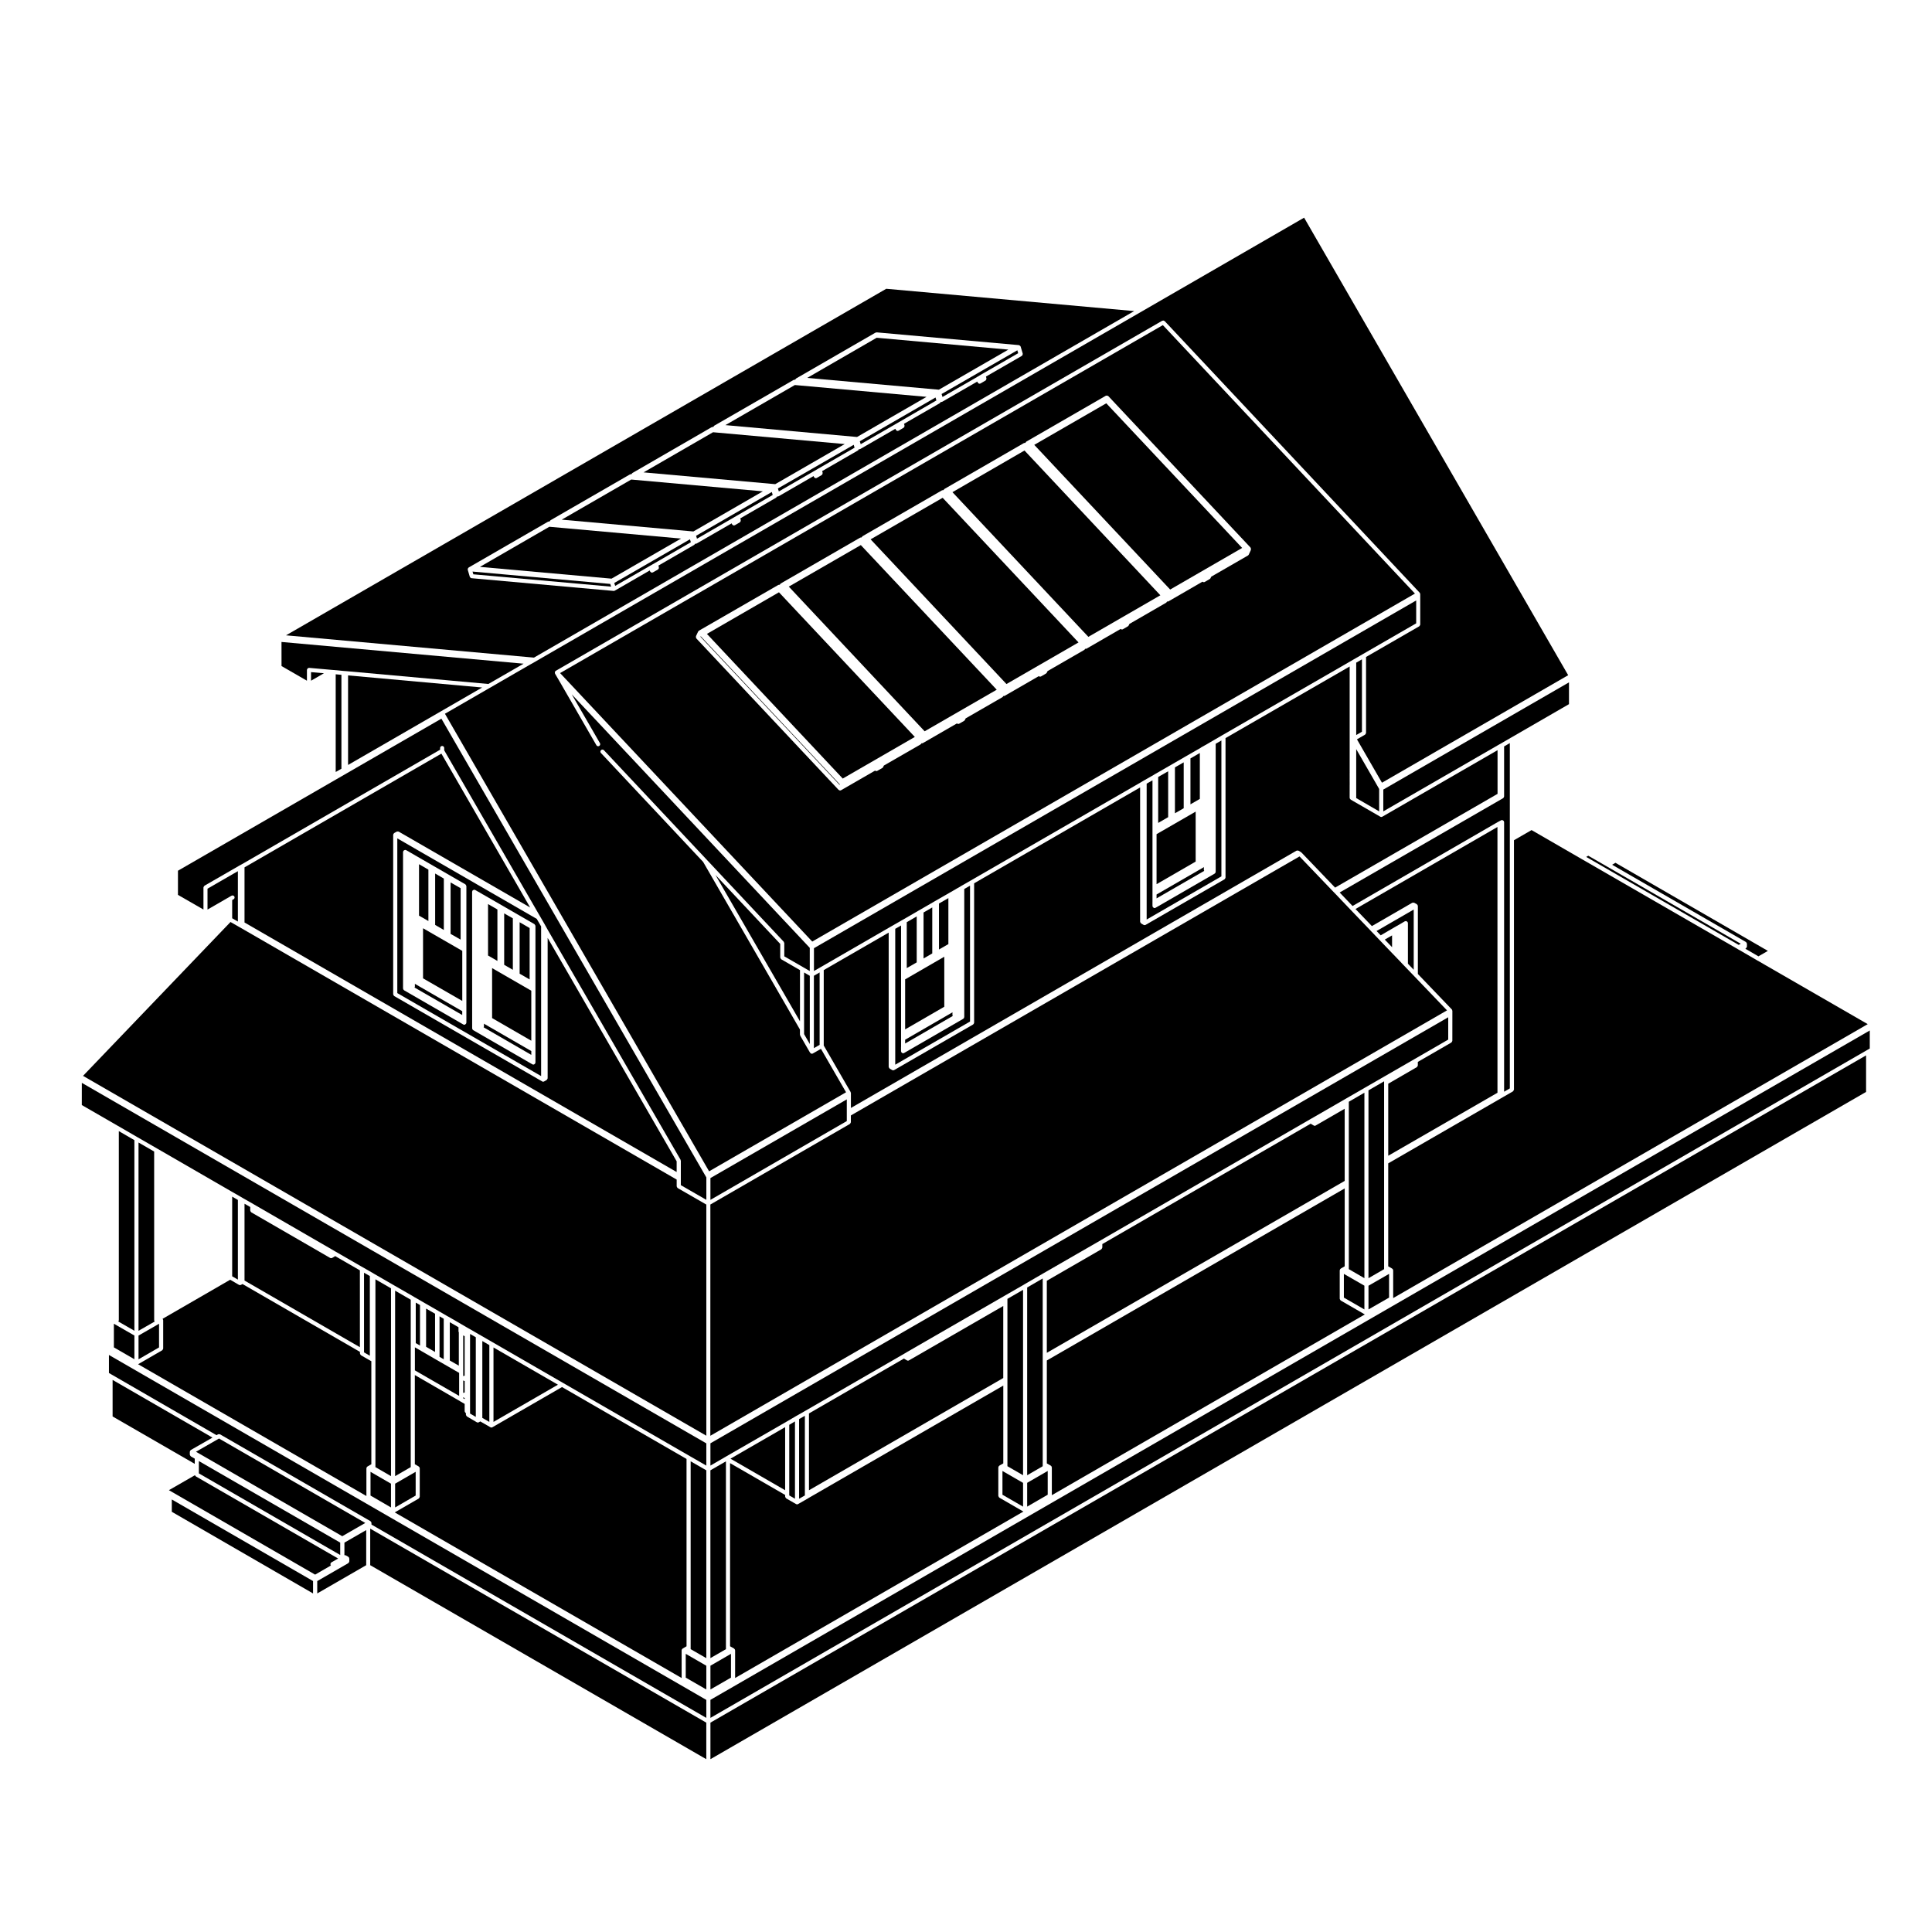 <?xml version="1.0" encoding="UTF-8"?>
<!-- Uploaded to: SVG Repo, www.svgrepo.com, Generator: SVG Repo Mixer Tools -->
<svg fill="#000000" width="800px" height="800px" version="1.1" viewBox="144 144 512 512" xmlns="http://www.w3.org/2000/svg">
 <g>
  <path d="m382.79 421.48v-32.215l-1.543 0.883v36.008l19.824-11.441v-36.008l-1.531 0.887v33.93c0 0.031-0.023 0.051-0.031 0.082 0 0.051-0.02 0.09-0.035 0.125-0.016 0.031 0.004 0.051-0.016 0.082-0.012 0.02-0.035 0.012-0.051 0.031-0.031 0.039-0.059 0.07-0.105 0.105-0.016 0.012-0.016 0.039-0.039 0.051l-15.668 9.055c-0.082 0.051-0.176 0.07-0.266 0.07-0.188 0-0.316-0.102-0.422-0.238-0.012-0.02-0.039-0.012-0.051-0.031-0.023-0.039-0.012-0.09-0.02-0.137-0.016-0.051-0.055-0.082-0.055-0.137v-0.754l-0.004-0.348z"/>
  <path d="m253.95 507.16 11.727 6.773v-6.102l-3.812-2.199-2.207-1.27-4.074-2.363-0.008-0.012-1.625-0.93z"/>
  <path d="m247.62 485.42-4.129-2.391v49.77l4.129 2.394z"/>
  <path d="m324.64 588.69v-7.352c0-0.02 0.023-0.039 0.023-0.07 0.012-0.039 0.02-0.09 0.039-0.125 0.012-0.02-0.004-0.051 0.012-0.07 0.012-0.02 0.039-0.02 0.055-0.039 0.035-0.051 0.059-0.07 0.102-0.105 0.016-0.012 0.023-0.039 0.047-0.051l1.023-0.598-0.004-49.645-32.996-19.051-18.438 10.645c-0.09 0.051-0.176 0.082-0.277 0.082-0.09 0-0.188-0.031-0.273-0.082l-2.672-1.535-0.375 0.219c-0.09 0.051-0.176 0.07-0.277 0.07-0.09 0-0.18-0.02-0.273-0.07l-2.606-1.527c-0.031-0.012-0.031-0.039-0.051-0.051-0.059-0.051-0.09-0.102-0.117-0.168-0.039-0.059-0.074-0.105-0.082-0.188 0-0.02-0.031-0.039-0.031-0.07l0.008-0.414-0.07-0.039c-0.031-0.012-0.031-0.039-0.051-0.059-0.055-0.039-0.082-0.102-0.117-0.156-0.035-0.059-0.07-0.117-0.074-0.188-0.004-0.031-0.023-0.039-0.023-0.039v-1.961l-1.211-0.699v-0.012l-11.996-6.938v23.633l1.031 0.598c0.02 0.012 0.023 0.039 0.039 0.059 0.039 0.031 0.07 0.059 0.102 0.102 0.02 0.02 0.047 0.02 0.059 0.039 0.012 0.031 0 0.051 0.012 0.07 0.02 0.051 0.031 0.09 0.035 0.137 0.004 0.02 0.023 0.039 0.023 0.039v7.566s-0.02 0.039-0.023 0.07c-0.012 0.07-0.039 0.117-0.074 0.176-0.035 0.07-0.062 0.129-0.121 0.172-0.02 0.02-0.02 0.051-0.039 0.059l-6.367 3.68z"/>
  <path d="m248.71 543.49 5.445-3.156v-6.289l-5.445 3.148z"/>
  <path d="m242.19 540.34 5.426 3.148v-6.297l-5.426-3.141z"/>
  <path d="m208.8 463v20.359l30.578 17.664-0.004-20.367-6.574-3.789c-0.02 0.031-0.051 0.039-0.082 0.051-0.02 0.02-0.02 0.051-0.039 0.07l-0.648 0.371c-0.09 0.039-0.176 0.07-0.277 0.07-0.09 0-0.188-0.031-0.266-0.07l-20.906-12.082c-0.016-0.012-0.02-0.039-0.039-0.051-0.059-0.051-0.09-0.102-0.125-0.168-0.031-0.059-0.066-0.105-0.074-0.188-0.004-0.02-0.031-0.039-0.031-0.059v-0.945z"/>
  <path d="m211.4 464.5 1.113 0.641z"/>
  <path d="m240.47 481.29v21.105l1.543 0.895v-21.125z"/>
  <path d="m252.85 499.5v-11.066l-4.141-2.394v49.152l4.141-2.394v-32.676l0.02-0.062-0.02-0.035z"/>
  <path d="m266.96 508.61c0.023 0 0.051-0.031 0.074-0.031 0.039 0 0.066 0.039 0.109 0.039v-10.5l-0.387-0.227v10.809s0.012-0.012 0.016-0.012c0.059-0.043 0.117-0.066 0.188-0.078z"/>
  <path d="m266.76 513.16c0.012-0.012 0.023-0.012 0.035-0.02 0.059-0.031 0.109-0.07 0.188-0.082 0.02 0 0.031-0.012 0.055-0.012 0.039 0 0.066 0.031 0.109 0.039v-3.098c-0.059-0.012-0.109-0.012-0.16-0.039-0.004 0-0.004-0.012-0.016-0.012-0.012-0.012-0.02 0-0.035-0.012l-0.16-0.09s-0.004-0.02-0.016-0.02z"/>
  <path d="m254.18 489.2v10.746l1.125 0.641v-10.738z"/>
  <path d="m268.57 497.51v21.098l1.523 0.887v-21.109z"/>
  <path d="m266.76 514.55 0.387 0.227v-0.309c-0.082-0.012-0.16-0.02-0.238-0.082l-0.031-0.02-0.121-0.082z"/>
  <path d="m256.92 490.79v10.129l2.375 1.367v-10.137z"/>
  <path d="m260.48 492.84v10.738l1.113 0.637v-10.734z"/>
  <path d="m263.2 494.4v10.148l2.394 1.367v-8.848c-0.031-0.07-0.09-0.125-0.09-0.207v-1.133z"/>
  <path d="m234.48 347.72v-24.887l-1.516-0.141v25.895z"/>
  <path d="m173.83 519.37 21.781 12.566v-1.375l-1.027-0.59c-0.031-0.02-0.031-0.051-0.047-0.07-0.066-0.039-0.09-0.102-0.121-0.156-0.039-0.059-0.07-0.117-0.082-0.188 0-0.02-0.031-0.031-0.031-0.059v-0.766l0.031-0.07c0.012-0.039 0.02-0.09 0.039-0.125 0.012-0.02-0.004-0.051 0.012-0.07 0.012-0.02 0.039-0.031 0.059-0.051 0.031-0.039 0.055-0.059 0.098-0.102 0.016-0.02 0.016-0.039 0.047-0.059l5.719-3.273-26.469-15.289v9.676z"/>
  <path d="m179.61 446.15-4.121-2.394v50.102c0 0.137-0.059 0.258-0.145 0.352l4.273 2.457-0.004-50.516z"/>
  <path d="m240.8 547.6-38.758-22.379-0.367 0.227h-0.016l-5.719 3.281 38.762 22.383z"/>
  <path d="m196.7 534.03v0.43l37.461 21.629v-3.277l-37.461-21.617z"/>
  <path d="m174.18 500.64v0.43l5.438 3.141v-6.281l-5.438-3.129z"/>
  <path d="m205.53 382.52v4.828l1.512 0.871v-13.348l-1.145 0.656-6.906 3.984v5.535l5.719-3.301 0.645-0.371c0.266-0.145 0.594-0.059 0.742 0.195 0.145 0.258 0.059 0.594-0.195 0.742z"/>
  <path d="m189.53 544.64 37.434 21.641v-3.285l-37.434-21.621z"/>
  <path d="m184.85 449.17-4.141-2.394v49.898l4.293-2.457c-0.09-0.102-0.145-0.215-0.145-0.352v-0.754l-0.004-43.941z"/>
  <path d="m180.71 504.23 5.438-3.152v-6.269l-5.438 3.129z"/>
  <path d="m241.1 540.46v-7.352l0.031-0.07c0.004-0.059 0.012-0.09 0.031-0.137 0.016-0.02 0-0.039 0.016-0.07 0.016-0.02 0.039-0.02 0.055-0.039 0.035-0.039 0.059-0.07 0.102-0.102 0.02-0.02 0.023-0.051 0.051-0.059l1.023-0.59v-27.328c-0.039-0.012-0.082 0-0.117-0.031l-2.625-1.516c-0.023-0.02-0.023-0.051-0.039-0.059-0.07-0.051-0.102-0.102-0.133-0.168-0.035-0.059-0.066-0.105-0.074-0.176-0.004-0.031-0.031-0.039-0.031-0.039v-0.465l-31.125-17.977-0.402 0.227c-0.09 0.039-0.176 0.059-0.266 0.059s-0.188-0.031-0.277-0.07l-2.324-1.352-17.906 10.348c0.012 0.012 0.012 0.039 0.016 0.051 0.016 0.02 0.047 0.02 0.059 0.039 0.016 0.02 0 0.051 0 0.051 0.031 0.07 0.039 0.105 0.047 0.156l0.031 0.07v7.516c0 0.031-0.031 0.051-0.031 0.07-0.004 0.082-0.039 0.125-0.082 0.188-0.031 0.07-0.059 0.117-0.117 0.168-0.02 0.012-0.023 0.039-0.051 0.051l-6.367 3.68z"/>
  <path d="m260.9 332.48 10.875-6.285-35.535-3.207v23.734z"/>
  <path d="m231.7 558.84c-0.031-0.02-0.07-0.012-0.09-0.039-0.012-0.02 0-0.051-0.012-0.07-0.023-0.07-0.02-0.125-0.02-0.195-0.004-0.07-0.004-0.137 0.02-0.207 0.012-0.02 0-0.039 0.012-0.059 0.02-0.051 0.082-0.051 0.117-0.102 0.031-0.039 0.039-0.09 0.09-0.117l1.797-1.023-37.727-21.773c-0.02-0.02-0.02-0.051-0.039-0.059-0.066-0.051-0.09-0.102-0.125-0.168-0.016-0.031-0.051-0.051-0.066-0.082l-6.891 3.965 38.746 22.383 4.203-2.43c-0.004 0.004-0.012-0.004-0.016-0.023z"/>
  <path d="m235.26 556.12c0.035 0 0.059 0.02 0.102 0.02 0.07 0 0.125 0 0.203 0.031 0.023 0.012 0.051 0 0.074 0.012l0.648 0.371c0.023 0.02 0.023 0.051 0.051 0.07 0.031 0.02 0.059 0.051 0.102 0.09 0.012 0.02 0.039 0.02 0.055 0.051 0.016 0.02 0 0.051 0.012 0.07 0.016 0.051 0.023 0.09 0.031 0.137 0.012 0.02 0.035 0.039 0.035 0.059v0.746s-0.023 0.051-0.035 0.082c-0.004 0.07-0.035 0.105-0.074 0.176-0.039 0.07-0.07 0.117-0.125 0.168-0.02 0.02-0.02 0.039-0.039 0.051l-8.227 4.75v3.273l12.977-7.488v-9.301l-5.773 3.324-0.004 3.309z"/>
  <path d="m172.87 507.86 0.695 0.402 27.82 16.078 0.367-0.227c0.023-0.012 0.055 0 0.086-0.012 0.059-0.031 0.117-0.031 0.188-0.031 0.082 0 0.137 0 0.207 0.031 0.023 0.012 0.051 0 0.082 0.012l39.852 23.004c0.02 0.02 0.02 0.039 0.039 0.059 0.047 0.031 0.07 0.051 0.102 0.102 0.02 0.02 0.051 0.02 0.059 0.039 0.016 0.02 0 0.051 0.004 0.082 0.023 0.039 0.035 0.082 0.039 0.125 0.004 0.02 0.035 0.039 0.035 0.07v0.434l88.734 51.23v-4.769l-158.31-91.41z"/>
  <path d="m242.11 558.79 89.066 51.414v-9.684l-89.066-51.414z"/>
  <path d="m205.53 461.12v21.113l1.512 0.875v-21.113z"/>
  <path d="m332.27 599.26 306.52-176.98h0.008l0.711-0.41v-4.781l-307.24 177.39z"/>
  <path d="m332.27 610.2 306.26-176.83v-9.684l-306.26 176.83z"/>
  <path d="m333.61 375.88 22.395 38.785v-13.574l-4.961-2.863c-0.023-0.016-0.023-0.039-0.047-0.059-0.059-0.047-0.09-0.102-0.125-0.156-0.031-0.066-0.07-0.117-0.082-0.188 0-0.023-0.023-0.039-0.023-0.07v-3.606z"/>
  <path d="m361.56 421.95-2.144 1.23c-0.082 0.051-0.176 0.07-0.266 0.07-0.188 0-0.316-0.102-0.422-0.238-0.012-0.02-0.039-0.02-0.051-0.031l-2.606-4.516c-0.023-0.051-0.004-0.102-0.016-0.145-0.02-0.039-0.059-0.082-0.059-0.125l-0.004-1.371-25.652-44.41-27.078-28.855c-0.211-0.215-0.203-0.559 0.023-0.766 0.215-0.207 0.559-0.191 0.766 0.023l27.129 28.895 20.5 21.836 0.016 0.016c0.047 0.051 0.039 0.109 0.059 0.168 0.039 0.074 0.09 0.121 0.09 0.207v3.5l4.969 2.863 1.785 1.031v-6.144l-63.082-67.184 7.477 12.941c0.145 0.262 0.059 0.59-0.195 0.734-0.09 0.055-0.188 0.082-0.277 0.082-0.188 0-0.367-0.102-0.469-0.273l-9.82-17.012-1.148-1.961c-0.02-0.051-0.004-0.102-0.02-0.145-0.012-0.074-0.039-0.133-0.023-0.195 0.004-0.023-0.016-0.051-0.016-0.051 0.012-0.039 0.039-0.051 0.039-0.051 0.016-0.051 0.039-0.059 0.059-0.09 0.031-0.051 0.02-0.105 0.059-0.141 0.02-0.012 0.051-0.004 0.059-0.016 0.02-0.02 0.02-0.047 0.039-0.055h0.004l160.71-92.77c0.051-0.023 0.102-0.012 0.145-0.016 0.07-0.02 0.125-0.047 0.203-0.031 0.074 0.012 0.109 0.047 0.18 0.082 0.039 0.031 0.102 0.023 0.137 0.066l67.551 71.953 0.012 0.016c0.02 0.016 0.012 0.039 0.031 0.055 0.012 0.023 0.039 0.023 0.051 0.047 0.02 0.047 0 0.09 0.02 0.133 0.012 0.051 0.051 0.086 0.051 0.137v8.062l-0.023 0.074c-0.004 0.07-0.047 0.117-0.074 0.176-0.039 0.07-0.07 0.121-0.125 0.168-0.02 0.016-0.023 0.047-0.051 0.055l-14.086 8.125v20.121l-0.023 0.07c-0.012 0.07-0.039 0.117-0.082 0.188-0.035 0.059-0.07 0.109-0.117 0.156-0.02 0.016-0.02 0.047-0.047 0.055l-2.141 1.238 6.629 11.496 49.348-28.492-69.984-121.25-43.004 24.844-160.69 92.777v0.012l-1.133 0.637h-0.012l-10.957 6.328-11.891 6.867 70.004 121.26 36.293-20.949z"/>
  <path d="m357.09 418.05 1.516 2.633v-18.086l-1.516-0.879z"/>
  <path d="m271.82 499.39v20.367l1.859 1.066v-20.355z"/>
  <path d="m191.16 374.75v6.402l6.758 3.883v-5.844l0.023-0.07c0.012-0.07 0.039-0.121 0.082-0.18 0.035-0.066 0.07-0.117 0.125-0.16 0.02-0.02 0.02-0.047 0.039-0.059l7.18-4.137 1.965-1.137 0.672-0.371h0.012l52.621-30.398v-0.449c0-0.301 0.246-0.539 0.539-0.539 0.309 0 0.543 0.242 0.543 0.539v0.613l24.742 42.863v0.004l0.66 1.133 1.305 2.258v0.012h0.004l0.641 1.152 35.285 61.086c0.02 0.039 0 0.09 0.02 0.137 0.004 0.039 0.051 0.082 0.051 0.125v6.469l6.762 3.894v-5.945l-70.215-121.58z"/>
  <path d="m323.56 458.8c-0.066-0.039-0.09-0.102-0.125-0.156-0.035-0.059-0.07-0.117-0.074-0.188 0 0-0.035-0.039-0.035-0.059v-1.797l-115.99-66.977c-0.012-0.004-0.012 0-0.012 0l-2.238-1.285-39.082 40.777 165.18 95.363v-61.254l-7.578-4.367c-0.02-0.008-0.027-0.039-0.043-0.059z"/>
  <path d="m165.68 436.85 9.531 5.5h0.008l5.207 3.023h0.004l5.231 3.012 19.598 11.328 2.598 1.492 0.672 0.395 2.609 1.484v0.008l20.898 12.078h0.008l0.641 0.383 7.496 4.32h0.012l2.629 1.504 0.012 0.008 0.391 0.238 5.211 3.012 5.231 3.008 0.008 0.02 0.035 0.012 0.094 0.07 0.027 0.012 0.031 0.027 0.051 0.012 2.203 1.27 0.008 0.008h0.004l0.047 0.031 0.176 0.098 0.004 0.008 0.027 0.012 0.266 0.156 3.461 1.988 0.023 0.02h0.02l0.078 0.059 2.172 1.258h0.012l0.07 0.039 0.008 0.012h0.012l0.125 0.082 0.289 0.145 0.004 0.012h0.016l3.387 1.969h0.004l0.656 0.383 0.406 0.238h0.004l0.012 0.008 0.16 0.098 0.242 0.141 0.012 0.004h0.02l0.121 0.082 0.328 0.184h0.008l2.602 1.508 0.648 0.363v0.008h0.004l2.949 1.703 18.711 10.809 33.539 19.359 4.43 2.551v-5.894l-165.5-95.543z"/>
  <path d="m284.36 389.94-2.652-1.535v13.633l2.652 1.527z"/>
  <path d="m274.41 413.8 10.387 6.004v-13.254l-10.387-5.996z"/>
  <path d="m208.8 373.86v14.609l114.52 66.129v-2.84l-34.188-59.203v37.191c0 0.02-0.023 0.039-0.023 0.059-0.012 0.082-0.051 0.125-0.082 0.188-0.039 0.07-0.07 0.117-0.121 0.168-0.023 0.012-0.023 0.039-0.047 0.051l-0.641 0.371c-0.09 0.051-0.188 0.082-0.277 0.082-0.098 0-0.188-0.031-0.273-0.082l-39.203-22.621c-0.016-0.012-0.023-0.031-0.039-0.051-0.066-0.051-0.098-0.102-0.125-0.168-0.035-0.059-0.066-0.105-0.074-0.176-0.012-0.031-0.031-0.051-0.031-0.051v-42.277c0-0.031 0.02-0.051 0.031-0.082 0.012-0.047 0.016-0.082 0.039-0.133 0.012-0.016-0.012-0.047 0.012-0.059 0.012-0.023 0.031-0.031 0.051-0.047 0.031-0.047 0.059-0.074 0.105-0.102 0.023-0.02 0.023-0.055 0.051-0.066l0.645-0.359c0.02-0.016 0.051 0 0.066-0.012 0.074-0.031 0.125-0.031 0.203-0.031 0.07 0 0.125 0 0.195 0.031 0.02 0.012 0.051 0 0.07 0.012l34.832 20.102-23.527-40.777z"/>
  <path d="m274.78 520.82 17.078-9.859-17.078-9.867z"/>
  <path d="m327.03 580.61v0.434l4.152 2.387v-49.781l-4.152-2.387z"/>
  <path d="m325.73 588.59 5.453 3.141v-6.297l-5.453-3.152z"/>
  <path d="m266.07 379.38-2.66-1.523v13.629l2.66 1.523z"/>
  <path d="m257.53 374.46-2.484-1.434v13.629l2.484 1.426z"/>
  <path d="m261.62 376.83-2.301-1.34v13.625l2.301 1.336z"/>
  <path d="m249.29 407.18 38.113 21.992v-39.656l-1.16-2.004-36.953-21.336zm19.824-26.859c0-0.055 0.039-0.09 0.055-0.137 0.012-0.047-0.004-0.102 0.02-0.141 0.016-0.02 0.039-0.02 0.059-0.047 0.047-0.055 0.102-0.086 0.156-0.109 0.066-0.035 0.117-0.074 0.188-0.082 0.031 0 0.039-0.031 0.066-0.031 0.055 0 0.09 0.047 0.137 0.055 0.047 0.02 0.098 0 0.141 0.023l0.629 0.371 0.465 0.242c0 0.004 0 0.016 0.012 0.016h0.012l0.383 0.238 0.453 0.273h0.012l0.031 0.02c0.012 0.004 0.012 0.016 0.012 0.016 0.016 0.004 0.023 0 0.039 0.004l13.637 7.871c0.023 0.02 0.031 0.047 0.051 0.059 0.059 0.047 0.09 0.102 0.117 0.16 0.039 0.066 0.074 0.105 0.082 0.18l0.031 0.07v36.211c0 0.051-0.039 0.09-0.059 0.137-0.012 0.039 0.012 0.09-0.016 0.125-0.016 0.02-0.039 0.02-0.051 0.039-0.098 0.125-0.242 0.238-0.418 0.238-0.102 0-0.188-0.02-0.277-0.07l-15.684-9.055c-0.02-0.012-0.02-0.039-0.039-0.051-0.047-0.039-0.07-0.07-0.105-0.105-0.012-0.02-0.039-0.012-0.051-0.031-0.016-0.031 0-0.059-0.012-0.082-0.02-0.051-0.031-0.09-0.039-0.137 0-0.02-0.023-0.039-0.023-0.07zm-18.297-10.555c0-0.055 0.039-0.086 0.055-0.125 0.012-0.051-0.004-0.098 0.016-0.137 0.012-0.023 0.051-0.023 0.059-0.051 0.051-0.055 0.102-0.098 0.168-0.125 0.059-0.031 0.105-0.059 0.176-0.07 0.023-0.012 0.039-0.035 0.074-0.035 0.051 0 0.086 0.047 0.125 0.051 0.047 0.016 0.098 0 0.137 0.02l0.664 0.371 0.004 0.004h0.004l0.43 0.262 0.398 0.223s0.004 0.004 0.012 0.004h0.004l0.488 0.289c0.012 0 0.012 0.02 0.02 0.023 0.02 0.012 0.031 0 0.051 0.012l0.031 0.031 13.586 7.84c0.02 0.012 0.023 0.039 0.039 0.051 0.07 0.047 0.09 0.102 0.133 0.172 0.031 0.059 0.066 0.105 0.074 0.176 0.004 0.023 0.031 0.047 0.031 0.07v31.379c0 0.012-0.012 0.02-0.012 0.02s0.012 0.031 0.012 0.039v4.766c0 0.051-0.051 0.082-0.059 0.137-0.016 0.039 0.012 0.09-0.016 0.125-0.016 0.02-0.039 0.02-0.055 0.031-0.102 0.137-0.238 0.246-0.418 0.246-0.098 0-0.188-0.02-0.273-0.07l-15.684-9.055c-0.02-0.02-0.031-0.039-0.047-0.059-0.051-0.031-0.074-0.059-0.105-0.117-0.02-0.02-0.051-0.012-0.059-0.02-0.016-0.031 0-0.059-0.004-0.082-0.016-0.039-0.023-0.082-0.035-0.125l-0.031-0.059v-36.211z"/>
  <path d="m266.5 411.98-12.34-7.133-0.141-0.086c-0.023-0.016-0.023-0.039-0.047-0.059-0.004-0.004-0.012 0-0.02-0.012v0.785c0 0.09-0.059 0.145-0.102 0.227l12.645 7.289z"/>
  <path d="m256.11 403.27 10.395 5.988v-13.27l-10.395-5.992z"/>
  <path d="m279.91 387.37-2.297-1.312v13.629l2.297 1.324z"/>
  <path d="m275.82 385.02-2.484-1.43v13.633l2.484 1.43z"/>
  <path d="m572.11 372.65-0.883 0.52 35.449 20.461c0.02 0.016 0.02 0.047 0.039 0.059 0.047 0.031 0.07 0.059 0.102 0.102 0.02 0.02 0.051 0.02 0.059 0.047 0.016 0.023 0 0.055 0.016 0.074 0.016 0.047 0.023 0.082 0.031 0.125 0 0 0.035 0.047 0.035 0.074v0.742l-0.035 0.07c-0.004 0.074-0.039 0.125-0.074 0.188-0.039 0.066-0.07 0.117-0.125 0.16-0.016 0.016-0.02 0.047-0.039 0.059l-0.156 0.09 3.473 2.019 2.508-1.445z"/>
  <path d="m409.66 540.12 5.461 3.156v-6.301l-5.461-3.152z"/>
  <path d="m331.34 311.99 35.996 38.336 19.102-11.031-36.008-38.332z"/>
  <path d="m361.21 401.71-1.52 0.879v19.18l1.52-0.875z"/>
  <path d="m329.63 312.75 36.871 39.254 0.062-0.129-36.871-39.266z"/>
  <path d="m353.16 521.59v18.715l1.516 0.871v-20.484z"/>
  <path d="m385.17 503.1 17.875-10.332-17.875 10.324z"/>
  <path d="m357.3 519.2-1.531 0.867v21.113l1.531-0.871z"/>
  <path d="m384.63 504.59c-0.102 0-0.195-0.031-0.289-0.082l-0.641-0.371c-0.02-0.02-0.02-0.039-0.039-0.059-0.031-0.02-0.059-0.031-0.082-0.059l-25.195 14.555v20.359l51.488-29.746v-19.09l-24.984 14.414c-0.078 0.047-0.168 0.078-0.258 0.078z"/>
  <path d="m218.59 320.5 6.75 3.894v-2.867l0.02-0.031s-0.012-0.016-0.012-0.02c0-0.074 0.059-0.125 0.102-0.195 0.02-0.051 0.031-0.105 0.07-0.141 0.07-0.074 0.156-0.09 0.246-0.105 0.047-0.012 0.082-0.055 0.125-0.055 0 0 0.012 0.012 0.02 0.016 0.012 0 0.012-0.016 0.023-0.004l5.727 0.508 0.801 0.066h0.012l2.609 0.246 0.656 0.047 0.004 0.004v-0.004l37.68 3.402 9.332-5.375-64.156-5.758 0.008 6.371z"/>
  <path d="m503.41 348.04v7.457l6.082 3.527v-5.945l-6.082-10.555z"/>
  <path d="m361.49 400.3 18.289-10.57h0.004l0.645-0.367v-0.004l2.633-1.512h0.008l0.422-0.238 3.731-2.164v-0.008l0.227-0.125 0.48-0.273v-0.004l3.398-1.961 0.211-0.129h0.004l0.488-0.281 0.008-0.008 3.574-2.051 0.031-0.008 0.012-0.016 0.324-0.191h0.008l0.699-0.402h0.012l0.004-0.012 0.051-0.035h0.008l0.465-0.266 0.387-0.238h0.012l0.016-0.008 0.453-0.25h0.004l0.613-0.375h0.012v-0.008l2.625-1.504 45.062-26.012 0.004-0.008 0.645-0.383h0.008v-0.004l2.625-1.496 0.414-0.262h0.012l0.008-0.004 3.723-2.141 0.23-0.129h0.004l0.473-0.277v-0.004l3.406-1.965 0.215-0.125v-0.004l0.496-0.273v-0.012l3.578-2.055 0.023-0.035 0.332-0.195h0.012v-0.008l0.711-0.395h0.004l0.059-0.043h0.012l0.469-0.262v-0.004l0.387-0.223h0.004l0.449-0.266v-0.004l0.652-0.375 2.594-1.512 33.977-19.598h0.004l0.656-0.387 2.621-1.512 14.086-8.129v-6.062l-159.6 92.156v6.043z"/>
  <path d="m503.41 334.7v4.094l1.52-0.879v-19.18l-1.52 0.879z"/>
  <path d="m353.04 299.46 36 38.34 19.102-11.02-36.016-38.328z"/>
  <path d="m452.17 230.16-159.74 92.211 66.824 71.152 159.72-92.219zm23.32 59.605-0.555 1.211c-0.051 0.102-0.125 0.18-0.215 0.23-0.004 0.004-0.004 0.012-0.004 0.012l-9.723 5.606-0.188 0.395c-0.051 0.102-0.125 0.176-0.207 0.227-0.012 0-0.012 0.004-0.012 0.004l-1.293 0.762c-0.09 0.055-0.18 0.074-0.281 0.074-0.07 0-0.145-0.016-0.223-0.047-0.047-0.02-0.055-0.07-0.09-0.102l-8.996 5.199c-0.012 0-0.012 0.004-0.012 0.004l-0.016 0.012c-0.086 0.051-0.176 0.07-0.273 0.07-0.047 0-0.086-0.016-0.125-0.023l-0.051 0.102c-0.051 0.105-0.125 0.188-0.215 0.238 0 0 0 0.004-0.004 0.004l-9.703 5.606-0.191 0.398c-0.051 0.102-0.117 0.18-0.207 0.23h-0.004l-1.293 0.762c-0.09 0.055-0.188 0.082-0.281 0.082-0.074 0-0.145-0.016-0.223-0.047-0.047-0.023-0.059-0.082-0.105-0.105l-9.008 5.203c-0.09 0.055-0.188 0.074-0.277 0.074-0.039 0-0.09-0.02-0.133-0.031l-0.047 0.09c-0.051 0.105-0.125 0.188-0.215 0.242l-9.707 5.602-0.188 0.398c-0.051 0.102-0.121 0.176-0.211 0.23-0.004 0-0.004 0.012-0.004 0.012l-1.305 0.762c-0.09 0.047-0.188 0.07-0.277 0.07-0.082 0-0.156-0.02-0.23-0.051-0.047-0.02-0.055-0.066-0.086-0.098l-9.004 5.199-0.012 0.012h-0.012c-0.09 0.051-0.176 0.082-0.277 0.082-0.039 0-0.082-0.02-0.117-0.031l-0.051 0.102c-0.039 0.105-0.117 0.18-0.215 0.238v0.004l-9.715 5.602-0.176 0.387c-0.051 0.105-0.125 0.188-0.215 0.242v0.012l-1.293 0.75h-0.004l-0.012 0.004c-0.09 0.051-0.176 0.074-0.277 0.074-0.082 0-0.156-0.02-0.238-0.055-0.039-0.016-0.039-0.059-0.082-0.09l-8.996 5.199c-0.004 0-0.004 0.004-0.004 0.004l-0.02 0.004c-0.086 0.051-0.176 0.082-0.266 0.082-0.051 0-0.09-0.02-0.125-0.031l-0.039 0.09c-0.051 0.105-0.125 0.176-0.223 0.23l-0.004 0.012-9.703 5.586-0.188 0.402c-0.039 0.105-0.117 0.18-0.207 0.242h-0.012l-1.316 0.75c-0.086 0.055-0.176 0.074-0.273 0.074-0.074 0-0.156-0.016-0.227-0.047-0.039-0.023-0.051-0.066-0.086-0.09l-8.996 5.188c-0.012 0-0.012 0.004-0.012 0.004l-0.016 0.012c-0.086 0.051-0.18 0.07-0.273 0.07-0.082 0-0.156-0.016-0.227-0.051-0.039-0.012-0.051-0.055-0.082-0.086-0.031-0.016-0.07-0.004-0.098-0.035l-37.68-40.117c-0.023-0.035-0.016-0.07-0.039-0.105-0.035-0.066-0.059-0.117-0.074-0.188-0.012-0.074-0.012-0.133 0.012-0.203 0.012-0.039-0.012-0.074 0.004-0.109l0.562-1.211c0.016-0.031 0.055-0.039 0.082-0.07 0.02-0.031 0.02-0.07 0.039-0.09 0.02-0.02 0.047-0.016 0.07-0.031 0.016-0.012 0.016-0.039 0.031-0.051l21.051-12.133c0.039-0.023 0.098 0 0.141-0.016 0.074-0.023 0.137-0.039 0.211-0.031 0 0 0.016-0.004 0.02 0l0.051-0.09c0.02-0.039 0.051-0.047 0.074-0.074 0.023-0.031 0.016-0.07 0.047-0.102 0.012-0.012 0.039-0.004 0.059-0.016 0.02-0.02 0.02-0.047 0.039-0.055l21.051-12.152c0.039-0.023 0.09 0 0.137-0.016 0.07-0.02 0.137-0.035 0.215-0.031h0.02l0.047-0.098c0.016-0.039 0.055-0.047 0.074-0.074 0.023-0.023 0.02-0.066 0.051-0.098 0.016-0.012 0.039-0.012 0.059-0.02 0.02-0.02 0.02-0.047 0.039-0.055l21.043-12.148c0.047-0.023 0.098-0.004 0.133-0.016 0.086-0.023 0.145-0.039 0.223-0.035 0.016 0.004 0.023-0.004 0.031 0l0.035-0.07c0.016-0.035 0.059-0.047 0.082-0.07 0.02-0.039 0.016-0.074 0.039-0.102 0.02-0.02 0.051-0.012 0.066-0.023 0.02-0.012 0.02-0.039 0.047-0.051l21.039-12.148c0.047-0.031 0.102-0.012 0.145-0.02 0.07-0.016 0.121-0.035 0.195-0.023 0.012 0 0.031-0.012 0.051-0.004l0.039-0.098c0.016-0.035 0.055-0.047 0.07-0.07 0.031-0.035 0.02-0.074 0.051-0.102 0.02-0.02 0.039-0.016 0.059-0.031 0.023-0.012 0.023-0.039 0.051-0.051l21.039-12.141c0.047-0.031 0.098-0.004 0.141-0.02 0.074-0.016 0.133-0.035 0.203-0.023 0.07 0.012 0.117 0.047 0.188 0.086 0.039 0.023 0.102 0.02 0.133 0.059l37.664 40.117c0.02 0.02 0.012 0.047 0.023 0.059 0.016 0.023 0.039 0.023 0.051 0.047l0.004 0.047c0.023 0.047 0.023 0.098 0.035 0.141 0.012 0.066 0.016 0.105 0.012 0.156-0.004 0.039-0.004 0.074-0.023 0.105 0.008 0.094 0.02 0.102 0.008 0.117z"/>
  <path d="m374.72 286.93 36.004 38.344 19.094-11.023-36.004-38.332z"/>
  <path d="m396.41 274.43 36.016 38.34 19.082-11.016-36.004-38.363z"/>
  <path d="m418.09 261.89 36.016 38.344 19.078-11.023-36.004-38.332z"/>
  <path d="m420.33 504.23v-21.422l-4.121 2.387v49.762l4.121-2.391z"/>
  <path d="m549.88 363.98-4.664 2.691v66.086c0 0.031-0.031 0.039-0.031 0.039-0.012 0.102-0.039 0.145-0.082 0.207-0.035 0.07-0.059 0.117-0.117 0.168-0.02 0.012-0.02 0.039-0.051 0.059l-2.609 1.508-30.434 17.562v27.285l1.031 0.598c0.031 0.012 0.031 0.039 0.051 0.051 0.039 0.039 0.07 0.059 0.102 0.102 0.016 0.031 0.051 0.031 0.059 0.051 0.016 0.02 0 0.051 0.012 0.07 0.02 0.051 0.031 0.09 0.035 0.125 0.004 0.031 0.023 0.051 0.023 0.07v7.352l125.76-72.598-26.949-15.547h-0.004l-1.633-0.953-0.648-0.352-0.004-0.012-4.57-2.656-0.656-0.363v-0.012l-41.484-23.938z"/>
  <path d="m505.69 492.34-6.367-3.68c-0.031-0.012-0.031-0.039-0.051-0.051-0.059-0.051-0.086-0.102-0.117-0.168-0.039-0.059-0.07-0.105-0.082-0.188 0-0.02-0.031-0.039-0.031-0.039v-7.566c0-0.02 0.031-0.039 0.031-0.07 0.012-0.039 0.02-0.09 0.039-0.125 0.012-0.02-0.004-0.051 0.012-0.07 0.012-0.02 0.039-0.02 0.059-0.051 0.031-0.039 0.055-0.059 0.098-0.102 0.016-0.012 0.016-0.039 0.047-0.051l1.031-0.598v-20.637l-78.938 45.598v27.277l1.043 0.59c0.031 0.012 0.031 0.039 0.051 0.059 0.039 0.031 0.07 0.059 0.102 0.102 0.016 0.02 0.039 0.02 0.059 0.051 0.012 0.012 0 0.039 0.004 0.07 0.023 0.039 0.023 0.082 0.035 0.117 0.004 0.031 0.031 0.051 0.031 0.082v7.352z"/>
  <path d="m416.21 543.27 5.445-3.156v-6.297l-5.445 3.144z"/>
  <path d="m564.91 370.78-0.547 0.312 40.406 23.316 0.539-0.312-35.441-20.461z"/>
  <path d="m611.75 398.42-0.012 0.012h0.012z"/>
  <path d="m505.85 432.17 5.234-3.016 7.84-4.523 8.871-5.129v-5.914l-155.95 90.047-39.574 22.855v5.906l4.394-2.551 15.684-9.035 2.609-1.527 2.625-1.496 26.129-15.086 0.637-0.383h0.012v-0.008l25.801-14.879 5.234-3.012v-0.012l5.215-3.023 14.711-8.477 56.176-32.457h0.004l0.652-0.371 8.477-4.894z"/>
  <path d="m492.42 442.35c-0.102 0-0.188-0.031-0.277-0.082l-0.656-0.383c-0.023-0.02-0.023-0.039-0.047-0.059-0.031-0.02-0.051-0.031-0.07-0.051l-55.242 31.91v0.926c0 0.031-0.031 0.039-0.031 0.039-0.012 0.102-0.047 0.145-0.082 0.215-0.039 0.059-0.066 0.105-0.125 0.156-0.016 0.02-0.02 0.039-0.039 0.059l-14.434 8.332v19.098l78.938-45.559v-19.121l-7.668 4.43c-0.078 0.062-0.176 0.09-0.266 0.09z"/>
  <path d="m332.27 591.73 5.445-3.141v-6.309l-5.445 3.152z"/>
  <path d="m415.21 544.58-6.367-3.68c-0.02-0.012-0.023-0.039-0.039-0.051-0.066-0.051-0.102-0.102-0.125-0.168-0.039-0.07-0.07-0.105-0.082-0.176-0.004-0.031-0.031-0.051-0.031-0.082v-7.547c0-0.031 0.023-0.039 0.031-0.07 0.004-0.051 0.02-0.09 0.039-0.125 0.012-0.031-0.012-0.059 0.012-0.07 0.012-0.031 0.035-0.031 0.051-0.051 0.035-0.039 0.059-0.07 0.102-0.102 0.02-0.02 0.023-0.051 0.051-0.059l1.031-0.59v-20.617l-51.762 29.887v0.012l-2.625 1.508c-0.086 0.039-0.176 0.07-0.266 0.07-0.102 0-0.188-0.031-0.277-0.082l-2.609-1.496c-0.02-0.02-0.02-0.051-0.039-0.059-0.059-0.051-0.09-0.102-0.125-0.168-0.039-0.059-0.07-0.105-0.074-0.176-0.012-0.02-0.035-0.039-0.035-0.07v-0.441l-14.598-8.43v48.531l1.043 0.59c0.023 0.02 0.023 0.051 0.051 0.059 0.039 0.039 0.07 0.059 0.102 0.105 0.02 0.02 0.051 0.02 0.055 0.039 0.016 0.02 0 0.039 0.012 0.07 0.023 0.039 0.031 0.082 0.039 0.125 0.004 0.031 0.035 0.051 0.035 0.07v7.352z"/>
  <path d="m336.38 531.27-4.117 2.379v49.77l4.117-2.375z"/>
  <path d="m500.14 487.88 5.438 3.137v-6.297l-5.438-3.129z"/>
  <path d="m505.58 433.58-4.129 2.394v44.363l4.129 2.394z"/>
  <path d="m352.07 522.21-14.484 8.355 14.484 8.363z"/>
  <path d="m415.12 485.82-4.144 2.391v44.348l4.144 2.391z"/>
  <path d="m348.76 275.13-0.219-0.746-20.07 11.605 0.238 0.777 9.262-5.348 1.312-0.762 9.484-5.477z"/>
  <path d="m368.41 438.57v-3.223l-36.141 20.855v5.777l36.141-20.883z"/>
  <path d="m370.24 261.88-20.086 11.566 0.246 0.793 9.258-5.352h0.004l1.309-0.762 9.496-5.481-0.008-0.031z"/>
  <path d="m391.92 249.34-20.066 11.598 0.242 0.781 9.25-5.34 0.008-0.004 1.305-0.762h0.008l9.488-5.492-0.008-0.031z"/>
  <path d="m327.08 287.67-0.234-0.754-20.059 11.578 0.242 0.773 9.273-5.344 1.301-0.742 9.484-5.484-0.004-0.027z"/>
  <path d="m510.8 480.34v-49.781l-4.141 2.394v49.781z"/>
  <path d="m510.59 359.02 30.535-17.629h0.012v-0.004l0.66-0.375 2.598-1.508h0.008l15.391-8.895v-5.773l-49.203 28.406z"/>
  <path d="m512.12 481.59-5.457 3.141v6.285l5.457-3.137z"/>
  <path d="m393.77 249.2 9.273-5.352v-0.012l1.293-0.758h0.004l9.492-5.473-0.227-0.777-20.07 11.586z"/>
  <path d="m289.58 283.6-18.395 10.629 34.879 3.121 18.414-10.625z"/>
  <path d="m444.57 226.44-65.703-5.91-159.07 91.84 65.711 5.906zm-175.66 70.773c-0.098-0.023-0.176-0.066-0.25-0.133-0.035-0.035-0.051-0.074-0.074-0.109s-0.066-0.066-0.082-0.105l-0.543-1.848c-0.012-0.035 0.016-0.066 0.012-0.102-0.004-0.035-0.035-0.066-0.031-0.102 0 0 0.02-0.023 0.02-0.047 0 0 0.02-0.07 0.039-0.105 0.02-0.051 0.055-0.09 0.09-0.137 0.039-0.039 0.051-0.074 0.09-0.102 0.016-0.012 0.016-0.031 0.031-0.035l21.027-12.137c0.051-0.035 0.105-0.004 0.16-0.023 0.055-0.012 0.105-0.059 0.16-0.051l0.09 0.004c0.012-0.016 0.031-0.023 0.031-0.023 0.023-0.074 0.059-0.105 0.09-0.152 0.039-0.039 0.059-0.082 0.102-0.105 0.016-0.012 0.02-0.031 0.031-0.039l21.035-12.137c0.047-0.031 0.098-0.012 0.141-0.031 0.059-0.012 0.109-0.055 0.176-0.047l0.105 0.012s0.02-0.023 0.02-0.047c0.023-0.047 0.051-0.082 0.086-0.121 0.035-0.051 0.066-0.09 0.109-0.121 0.012-0.004 0.012-0.02 0.02-0.02l21.02-12.152c0.039-0.02 0.09-0.004 0.133-0.016 0.066-0.02 0.109-0.07 0.188-0.055l0.098 0.012c0.012-0.023 0.031-0.031 0.039-0.055 0.02-0.055 0.059-0.09 0.102-0.141 0.035-0.035 0.051-0.07 0.09-0.105 0.012 0 0.012-0.02 0.023-0.031l21.035-12.125c0.051-0.031 0.105-0.016 0.156-0.02 0.059-0.012 0.102-0.055 0.156-0.051l0.102 0.004s0.02-0.02 0.031-0.039c0.02-0.055 0.051-0.09 0.098-0.137 0.035-0.039 0.051-0.074 0.09-0.102 0.012-0.012 0.016-0.031 0.023-0.035l21.039-12.152c0.051-0.023 0.105-0.012 0.156-0.02 0.051-0.012 0.102-0.051 0.156-0.051l37.68 3.379c0.016 0 0.023 0.02 0.039 0.023 0.039 0.004 0.066 0.02 0.102 0.035 0.059 0.02 0.098 0.051 0.137 0.098 0.039 0.023 0.082 0.055 0.105 0.09 0.004 0.016 0.031 0.016 0.039 0.031 0.016 0.02 0 0.039 0.012 0.059 0.004 0.023 0.035 0.035 0.035 0.035l0.559 1.867c0.016 0.055-0.02 0.102-0.02 0.145 0 0.074 0.012 0.133-0.016 0.203-0.023 0.066-0.082 0.105-0.133 0.16-0.031 0.035-0.039 0.09-0.086 0.117l-9.492 5.473 0.125 0.434c0.016 0.055-0.016 0.102-0.016 0.152 0.004 0.07 0.004 0.133-0.023 0.195-0.023 0.07-0.07 0.105-0.109 0.16-0.039 0.039-0.047 0.098-0.102 0.117l-1.305 0.762c-0.023 0.012-0.055 0.012-0.09 0.02-0.016 0.004-0.016 0.023-0.031 0.035-0.059 0.004-0.105 0.016-0.156 0.016-0.176 0-0.312-0.102-0.414-0.238-0.02-0.02-0.047-0.012-0.047-0.012-0.023-0.039-0.004-0.066-0.016-0.082-0.016-0.031-0.039-0.039-0.051-0.066l-0.051-0.176-9.27 5.344c-0.02 0.016-0.051 0.016-0.082 0.023-0.012 0.004-0.016 0.023-0.031 0.023-0.059 0.02-0.105 0.031-0.16 0.031h-0.055l-0.082-0.012c-0.012 0.016-0.031 0.023-0.031 0.023-0.039 0.09-0.082 0.121-0.133 0.176-0.035 0.035-0.047 0.09-0.086 0.117l-9.496 5.473 0.125 0.434c0.02 0.055-0.012 0.102-0.012 0.152 0 0.07 0.012 0.133-0.02 0.191-0.031 0.074-0.082 0.109-0.125 0.168-0.031 0.039-0.039 0.098-0.09 0.117l-1.309 0.754c-0.02 0.016-0.051 0.016-0.082 0.02-0.012 0.004-0.02 0.031-0.035 0.031-0.055 0.016-0.105 0.023-0.16 0.023-0.168 0-0.312-0.105-0.414-0.238-0.016-0.02-0.047-0.016-0.055-0.039-0.004-0.012 0-0.035-0.004-0.051-0.012-0.02-0.039-0.039-0.047-0.059l-0.055-0.188-9.27 5.344c-0.02 0.02-0.051 0.016-0.07 0.031-0.02 0-0.023 0.02-0.039 0.023-0.051 0.02-0.105 0.031-0.156 0.031-0.02 0-0.031 0-0.051-0.004l-0.105-0.016-0.016 0.074c-0.035 0.066-0.074 0.105-0.125 0.156-0.035 0.039-0.047 0.09-0.086 0.105l-9.488 5.473 0.121 0.438c0.016 0.051-0.016 0.098-0.016 0.137 0 0.082 0 0.133-0.023 0.207-0.023 0.059-0.066 0.105-0.109 0.156-0.039 0.035-0.051 0.09-0.102 0.117l-1.289 0.754c-0.031 0.02-0.059 0.012-0.086 0.02-0.016 0.012-0.02 0.023-0.035 0.035-0.055 0.016-0.105 0.02-0.16 0.02-0.172 0-0.312-0.102-0.406-0.23-0.02-0.023-0.051-0.016-0.059-0.035-0.016-0.02 0-0.035-0.012-0.055-0.012-0.023-0.031-0.039-0.039-0.066l-0.059-0.18-9.262 5.352c-0.023 0.012-0.051 0.012-0.082 0.016-0.02 0.012-0.02 0.031-0.035 0.035-0.055 0.012-0.105 0.02-0.16 0.02h-0.051l-0.098-0.012c-0.004 0.02-0.035 0.031-0.035 0.031-0.031 0.09-0.082 0.133-0.125 0.188-0.035 0.035-0.039 0.086-0.09 0.105l-9.488 5.477 0.125 0.438c0.012 0.047-0.016 0.09-0.016 0.137 0 0.074 0 0.133-0.023 0.207-0.031 0.059-0.07 0.105-0.117 0.152-0.035 0.039-0.039 0.098-0.09 0.121l-1.301 0.754c-0.031 0.016-0.055 0.012-0.082 0.02-0.016 0.012-0.02 0.023-0.039 0.031-0.051 0.016-0.105 0.023-0.156 0.023-0.172 0-0.312-0.102-0.414-0.238-0.02-0.02-0.047-0.016-0.059-0.031-0.012-0.02 0-0.035-0.012-0.059-0.004-0.02-0.031-0.039-0.039-0.059l-0.055-0.18-9.273 5.344c-0.023 0.016-0.051 0.016-0.082 0.02-0.012 0.004-0.02 0.031-0.035 0.031-0.055 0.016-0.105 0.023-0.16 0.023h-0.051l-0.09-0.012c-0.004 0.012-0.02 0.02-0.031 0.039-0.023 0.066-0.07 0.105-0.121 0.156-0.035 0.035-0.047 0.09-0.09 0.109l-9.492 5.492 0.125 0.434c0.016 0.051-0.016 0.102-0.016 0.141 0 0.086 0.004 0.141-0.016 0.211-0.031 0.066-0.086 0.102-0.133 0.152-0.031 0.035-0.047 0.102-0.098 0.121l-1.309 0.734c-0.031 0.012-0.055 0.012-0.082 0.016-0.016 0.012-0.02 0.023-0.039 0.031-0.051 0.016-0.102 0.02-0.145 0.02-0.172 0-0.316-0.105-0.422-0.242-0.012-0.023-0.039-0.02-0.051-0.035-0.016-0.02 0-0.039-0.012-0.055-0.004-0.031-0.031-0.035-0.039-0.066l-0.051-0.176-9.27 5.352c-0.031 0.016-0.051 0.012-0.074 0.02-0.016 0.012-0.023 0.023-0.035 0.035-0.055 0.016-0.105 0.02-0.16 0.02h-0.047l-37.68-3.375c0.02 0.02-0.004-0.004-0.027-0.016z"/>
  <path d="m269.23 295.47 0.211 0.73 36.512 3.269-0.23-0.723z"/>
  <path d="m229.85 322.42-3.422-0.301v2.277z"/>
  <path d="m411.23 236.65-34.898-3.141-18.414 10.641 34.891 3.125z"/>
  <path d="m449.42 383.02v-32.227l-1.543 0.883v36.008l19.805-11.441v-36.008l-1.512 0.875v33.938l-0.023 0.07c-0.012 0.055-0.02 0.09-0.039 0.133-0.012 0.023 0.004 0.051-0.012 0.074-0.012 0.016-0.039 0.016-0.051 0.031-0.031 0.047-0.066 0.074-0.105 0.109-0.02 0.016-0.02 0.047-0.039 0.051l-15.664 9.055c-0.09 0.055-0.176 0.074-0.273 0.074-0.188 0-0.316-0.105-0.418-0.242-0.02-0.02-0.039-0.012-0.051-0.031-0.031-0.047-0.012-0.098-0.02-0.137-0.02-0.047-0.059-0.086-0.059-0.133v-1.082z"/>
  <path d="m346.16 274.21-34.879-3.125-18.418 10.629 34.887 3.133z"/>
  <path d="m367.86 261.68-34.898-3.133-18.41 10.637 34.891 3.125z"/>
  <path d="m389.54 249.17-34.895-3.133-18.406 10.625 34.883 3.144z"/>
  <path d="m450.5 382.08 12.637-7.297c-0.039-0.074-0.102-0.133-0.102-0.223v-0.785c-0.012 0.012-0.031 0.012-0.039 0.016-0.02 0.02-0.023 0.051-0.051 0.066l-0.125 0.07c-0.012 0-0.012 0-0.012 0.012l-12.309 7.113z"/>
  <path d="m383.87 416.8 10.375-6v-13.258l-10.375 6z"/>
  <path d="m461.97 343.55-2.488 1.438v12.168l2.488-1.438z"/>
  <path d="m450.93 349.91v12.176l2.644-1.531v-12.16z"/>
  <path d="m450.5 378.32 10.363-5.992v-13.242l-10.363 5.977z"/>
  <path d="m384.3 388.39v12.168l2.637-1.516v-12.184z"/>
  <path d="m455.37 347.36v12.168l2.324-1.336v-12.16z"/>
  <path d="m544.12 432.44v-91.516l-1.516 0.887v13.254c0 0.031-0.023 0.047-0.031 0.074 0 0-0.012 0.082-0.031 0.121-0.012 0.023 0.004 0.047-0.012 0.07-0.012 0.02-0.039 0.012-0.051 0.031-0.039 0.055-0.07 0.09-0.105 0.121-0.02 0.02-0.023 0.047-0.051 0.055l-43.297 24.984 3.414 3.578 38.672-22.355h0.012 0.012l0.66-0.363c0.051-0.031 0.09-0.004 0.137-0.02 0.051-0.012 0.082-0.055 0.125-0.055 0.023 0 0.047 0.031 0.07 0.039 0.07 0.004 0.125 0.035 0.191 0.082 0.066 0.035 0.109 0.066 0.152 0.121 0.016 0.02 0.051 0.023 0.066 0.055 0.023 0.039 0.004 0.09 0.016 0.125 0.012 0.047 0.051 0.074 0.051 0.125v71.461z"/>
  <path d="m528.88 419.82c0 0.031-0.02 0.051-0.023 0.07-0.004 0.07-0.047 0.117-0.074 0.176-0.039 0.07-0.07 0.117-0.125 0.168-0.02 0.012-0.023 0.039-0.051 0.059l-8.867 5.117v0.938s-0.02 0.039-0.031 0.07c-0.012 0.07-0.039 0.117-0.07 0.176-0.047 0.07-0.074 0.117-0.125 0.156-0.02 0.02-0.02 0.051-0.047 0.059l-7.57 4.387v19.09l28.949-16.695-0.004-70.43-37.625 21.738 4.348 4.523 10.691-6.176c0.02-0.012 0.039 0 0.066-0.004 0.074-0.031 0.133-0.031 0.207-0.031s0.133 0 0.191 0.023c0.031 0.012 0.051-0.004 0.07 0.012l0.672 0.379c0.02 0.012 0.02 0.039 0.047 0.055 0.047 0.035 0.066 0.066 0.105 0.105 0.012 0.016 0.039 0.016 0.051 0.039 0.02 0.02 0 0.051 0.012 0.066 0.023 0.047 0.031 0.086 0.039 0.133 0 0.031 0.031 0.047 0.031 0.074v18.02l8.992 9.387c0.02 0.02 0.012 0.051 0.031 0.059 0.012 0.031 0.039 0.031 0.051 0.051 0.02 0.039 0 0.09 0.02 0.125 0.012 0.051 0.051 0.09 0.051 0.137v0.754l-0.008 7.191z"/>
  <path d="m518.65 401v-15.961l-9.844 5.688 1.098 1.145 4.359-2.543c0.02-0.016 0.039 0 0.051-0.004 0.012-0.012 0.012-0.016 0.02-0.02l0.016-0.012s0-0.004 0.004-0.004l0.02-0.004 0.441-0.262h0.004l0.398-0.227h0.004l0.418-0.258c0.012 0 0.012-0.004 0.012-0.004l0.645-0.379c0.047-0.023 0.098-0.004 0.141-0.02 0.051-0.012 0.082-0.055 0.125-0.055 0.031 0 0.047 0.023 0.07 0.023 0.07 0.012 0.125 0.047 0.191 0.082 0.066 0.039 0.109 0.066 0.152 0.117 0.016 0.023 0.051 0.023 0.059 0.051 0.031 0.047 0.012 0.098 0.02 0.141 0.02 0.047 0.059 0.086 0.059 0.133v10.766z"/>
  <path d="m512.91 391.89-1.93 1.109 1.93 2.016z"/>
  <path d="m332.27 524.48 39.031-22.547 156.17-90.172-8.664-9.039-2.629-2.734v-0.004l-0.629-0.648-0.012-0.012s-0.004-0.004-0.012-0.012l-0.441-0.48-0.383-0.398c-0.004 0 0 0-0.004-0.004l-0.48-0.492v-0.004l-0.012-0.004-0.004-0.016c-0.004-0.012-0.016-0.004-0.016-0.004l-0.051-0.066-0.68-0.707-0.008-0.008v-0.004l-0.312-0.316h-0.004l-0.059-0.066c0-0.004-0.004 0-0.004-0.004l-3.352-3.492v-0.012l-0.301-0.312h-0.004l-1.867-1.953v-0.004h-0.012l-0.453-0.488-5.117-5.332s0-0.004-0.012-0.012l-4.168-4.375h-0.004l-0.473-0.488-8.918-9.309-118.9 68.645v1.789c0 0.031-0.031 0.039-0.031 0.07-0.004 0.07-0.039 0.117-0.082 0.188-0.031 0.059-0.059 0.105-0.117 0.156-0.02 0.02-0.023 0.039-0.051 0.059l-36.953 21.34-0.008 61.273z"/>
  <path d="m388.75 385.82v12.188l2.309-1.34v-12.188z"/>
  <path d="m369.44 433.52c0.016 0.051 0.059 0.09 0.059 0.137v3.965l118.08-68.18c0.023-0.012 0.051 0 0.07 0 0.07-0.039 0.133-0.039 0.211-0.039 0.074 0 0.121 0 0.188 0.031 0.023 0.012 0.055 0 0.082 0.012l0.645 0.379c0.023 0.02 0.031 0.047 0.051 0.066 0.02 0.016 0.051 0.012 0.07 0.035l8.918 9.301 43.051-24.844v-11.578l-30.531 17.625c-0.086 0.055-0.18 0.082-0.273 0.082-0.102 0-0.188-0.023-0.277-0.082l-7.18-4.141-0.004-0.004-0.656-0.383c-0.023-0.02-0.023-0.047-0.047-0.066-0.047-0.031-0.07-0.07-0.102-0.109-0.02-0.02-0.039-0.012-0.051-0.035-0.02-0.02 0-0.051-0.012-0.066-0.02-0.047-0.031-0.082-0.039-0.133 0-0.031-0.023-0.035-0.023-0.066l0.004-1.934v-1.586c0-0.031 0.023-0.047 0.023-0.074l-0.023-0.059 0.016-0.055c0-0.02-0.016-0.031-0.016-0.031l0.012-0.051-0.012-0.02v-0.223c0-0.012 0.012-0.02 0.012-0.02l-0.012-0.023c0-0.02 0.016-0.023 0.016-0.023 0-0.039-0.016-0.047-0.016-0.047s0.012-0.039 0.016-0.047c-0.004-0.012-0.016-0.02-0.016-0.02v-0.562l0.012-0.031-0.012-0.023s0.012-0.02 0.016-0.023c-0.004-0.012-0.016-0.02-0.016-0.02v-0.348l0.004-0.012c-0.004-0.004-0.004-0.004-0.004-0.004v-0.141c0-0.012 0.004-0.016 0.004-0.016l-0.004-0.023 0.016-0.035-0.016-0.035v-1.18l0.016-0.039s-0.016-0.031-0.016-0.047c0 0 0.012-0.02 0.016-0.031-0.004-0.012-0.016-0.016-0.016-0.023v-0.25s0.016-0.035 0.016-0.051c0 0-0.016-0.031-0.016-0.055v-27.633l-32.898 18.977v36.961s-0.02 0.047-0.031 0.066c-0.004 0.074-0.039 0.121-0.07 0.18-0.039 0.066-0.07 0.117-0.125 0.16-0.02 0.016-0.02 0.047-0.047 0.059l-20.898 12.066c-0.086 0.051-0.176 0.07-0.273 0.07-0.09 0-0.188-0.02-0.277-0.07l-0.641-0.371c-0.02-0.016-0.02-0.047-0.047-0.059-0.055-0.047-0.086-0.102-0.121-0.16-0.031-0.059-0.07-0.105-0.082-0.18l-0.023-0.066v-35.578l-43.988 25.402v36.945c0 0.031-0.02 0.039-0.023 0.07-0.004 0.07-0.047 0.117-0.074 0.188-0.039 0.059-0.07 0.105-0.125 0.156-0.02 0.02-0.023 0.039-0.051 0.059l-20.906 12.07c-0.086 0.051-0.176 0.07-0.273 0.07-0.098 0-0.18-0.02-0.273-0.07l-0.645-0.371c-0.023-0.02-0.023-0.051-0.047-0.059-0.059-0.051-0.09-0.102-0.125-0.168-0.031-0.059-0.066-0.105-0.07-0.176-0.012-0.031-0.031-0.039-0.031-0.039v-35.609l-17.211 9.934v19.984l7.117 12.316c0.039 0.043 0.016 0.082 0.027 0.129z"/>
  <path d="m395.33 382.01-2.488 1.43v12.188l2.488-1.43z"/>
  <path d="m383.87 420.54 12.629-7.301c-0.031-0.07-0.09-0.125-0.09-0.207v-0.773c-0.016 0.012-0.031 0.012-0.039 0.012-0.023 0.031-0.035 0.059-0.066 0.082l-0.141 0.07-12.293 7.113z"/>
  <path d="m284.8 422.54-12.332-7.125h-0.012l-0.125-0.07c-0.023-0.02-0.023-0.051-0.051-0.07 0 0-0.023 0-0.031-0.012v0.777c0 0.082-0.059 0.145-0.09 0.207l12.641 7.309z"/>
 </g>
</svg>